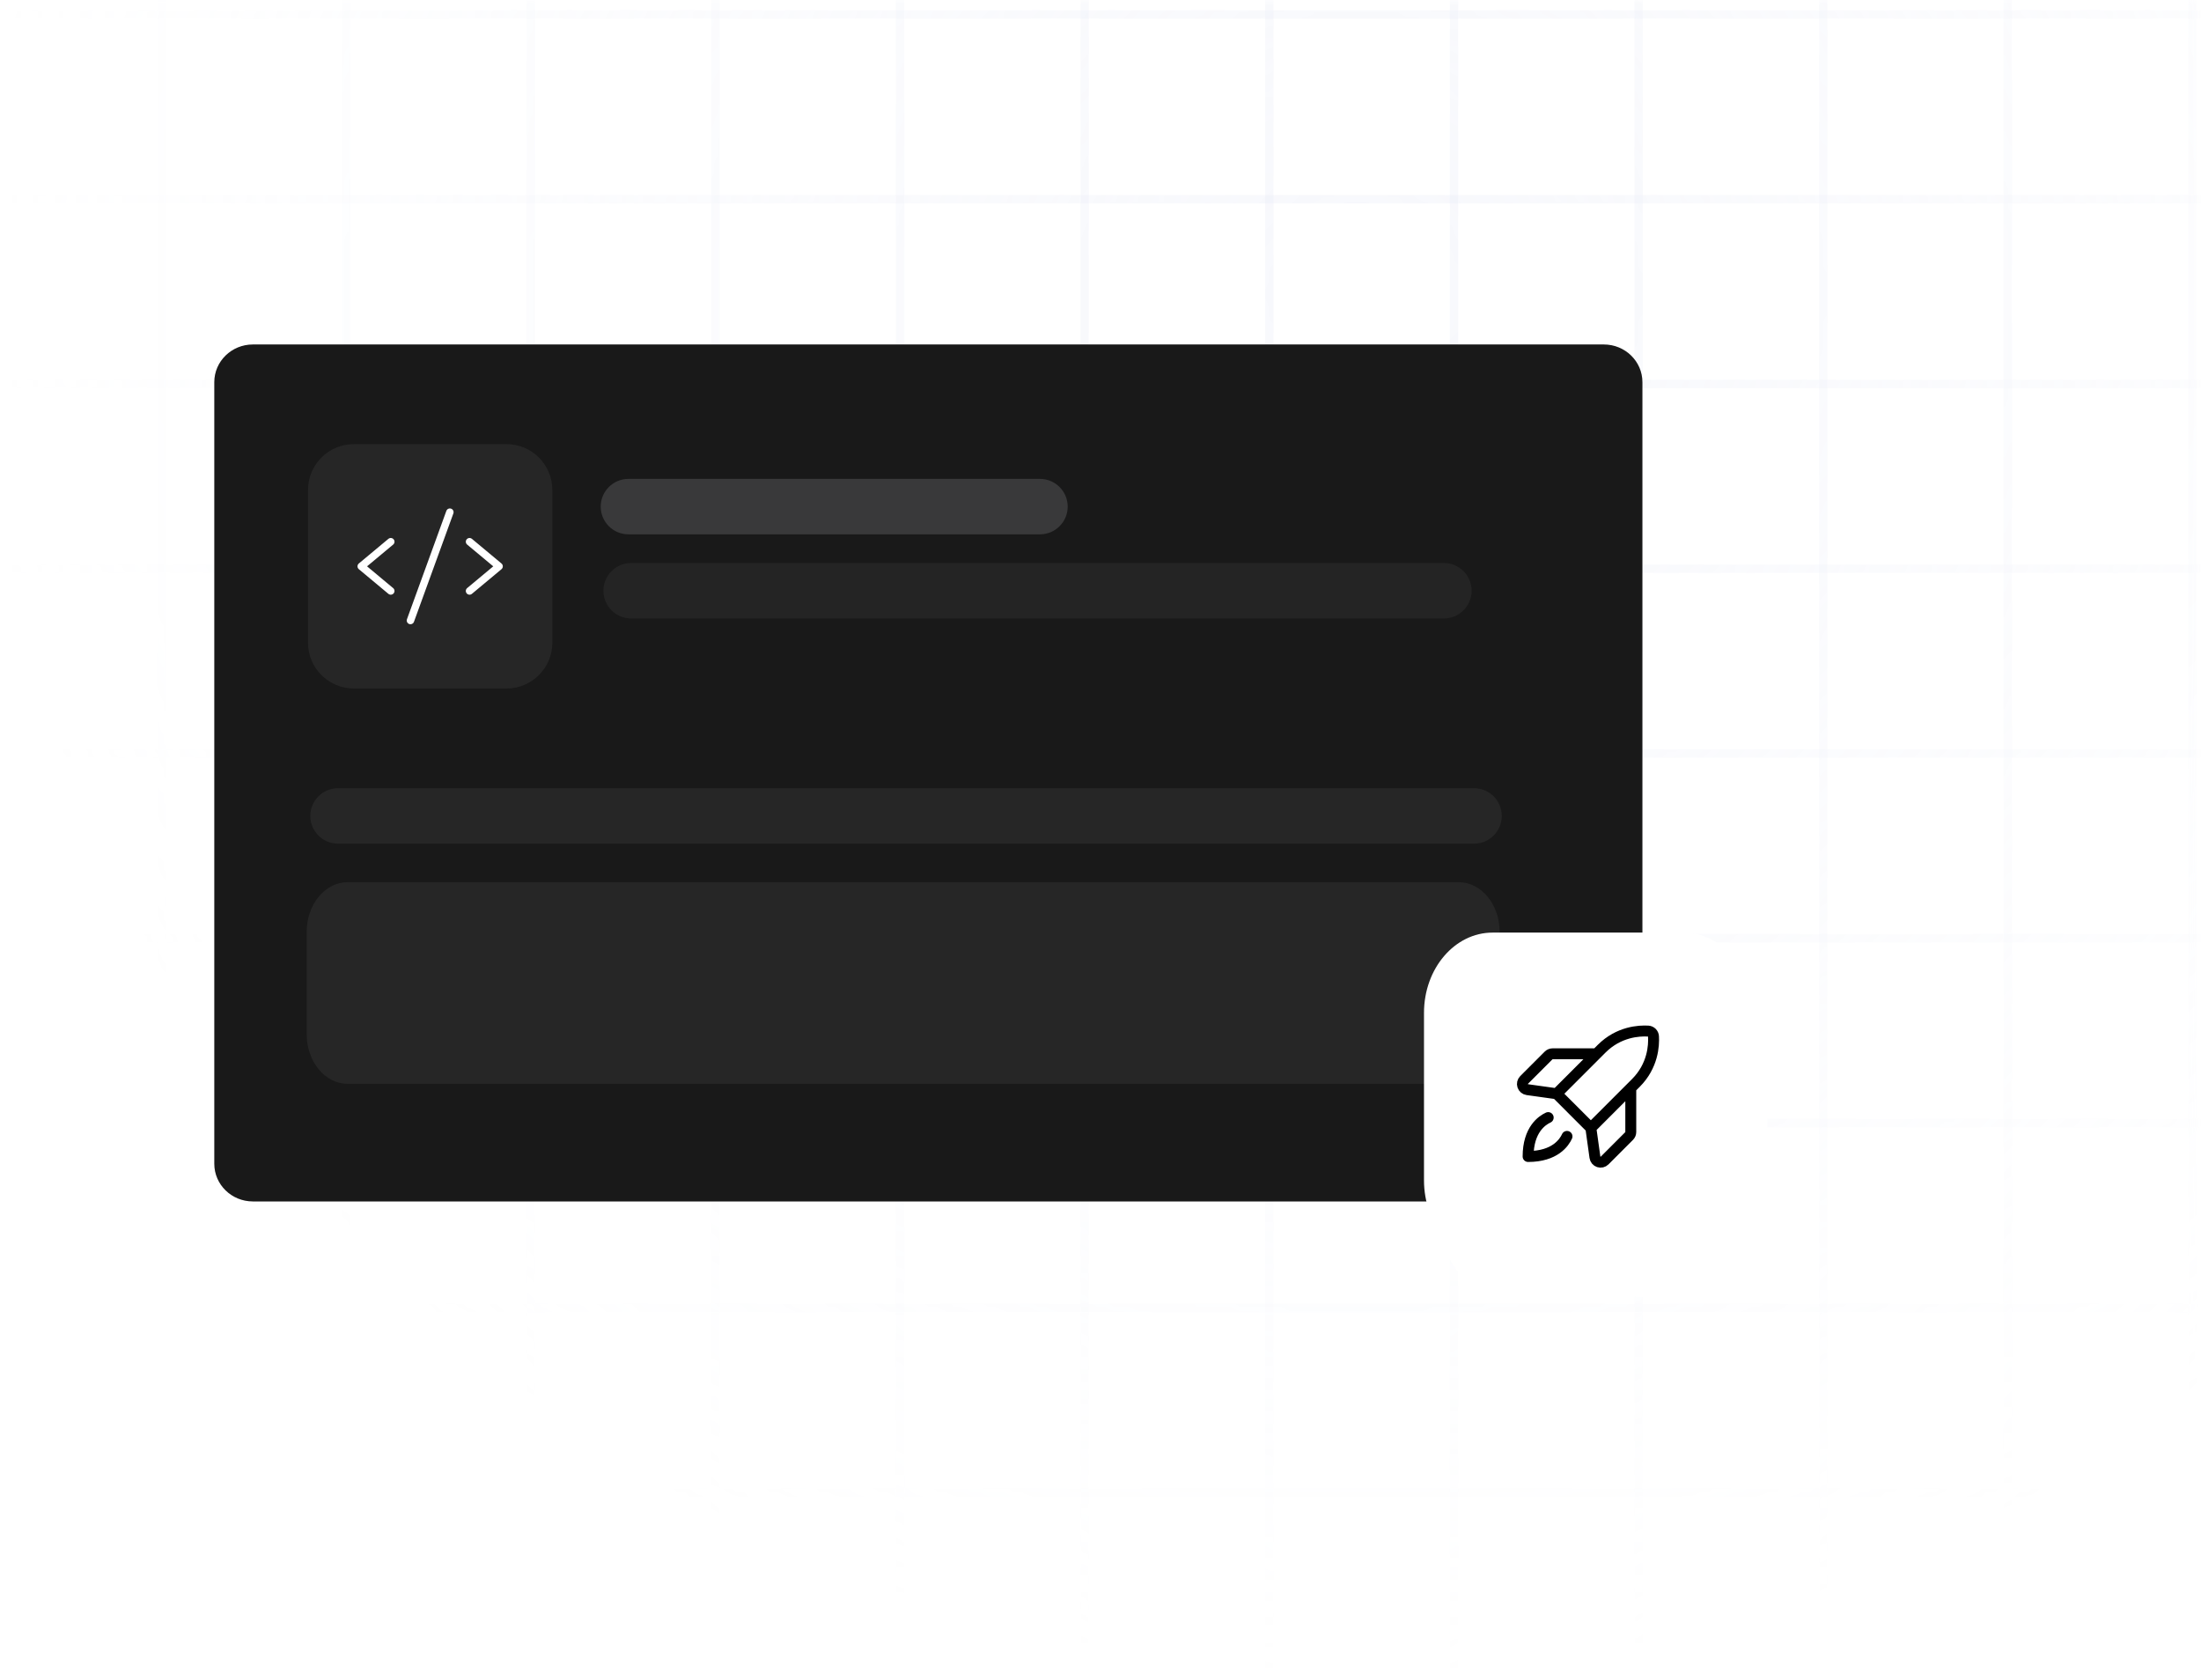 <svg width="262" height="200" viewBox="0 0 262 200" fill="none" xmlns="http://www.w3.org/2000/svg">
<mask id="mask0_8180_6135" style="mask-type:alpha" maskUnits="userSpaceOnUse" x="0" y="0" width="262" height="200">
<path d="M261.674 0H0V200H261.674V0Z" fill="black"/>
</mask>
<g mask="url(#mask0_8180_6135)">
<mask id="mask1_8180_6135" style="mask-type:alpha" maskUnits="userSpaceOnUse" x="-4" y="-130" width="331" height="330">
<path d="M326.578 -129.898H-3.09V199.998H326.578V-129.898Z" fill="url(#paint0_radial_8180_6135)"/>
</mask>
<g mask="url(#mask1_8180_6135)">
<path d="M19.23 -129.898V199.998" stroke="#E0E3F2" stroke-opacity="0.26"/>
<path d="M41.211 -129.898V199.998" stroke="#E0E3F2" stroke-opacity="0.26"/>
<path d="M63.188 -129.898V199.998" stroke="#E0E3F2" stroke-opacity="0.26"/>
<path d="M85.164 -129.898V199.998" stroke="#E0E3F2" stroke-opacity="0.26"/>
<path d="M107.141 -129.898V199.998" stroke="#E0E3F2" stroke-opacity="0.26"/>
<path d="M129.117 -129.898V199.998" stroke="#E0E3F2" stroke-opacity="0.26"/>
<path d="M151.098 -129.898V199.998" stroke="#E0E3F2" stroke-opacity="0.26"/>
<path d="M173.078 -129.898V199.998" stroke="#E0E3F2" stroke-opacity="0.26"/>
<path d="M195.055 -129.898V199.998" stroke="#E0E3F2" stroke-opacity="0.26"/>
<path d="M217.031 -129.898V199.998" stroke="#E0E3F2" stroke-opacity="0.26"/>
<path d="M239.008 -129.898V199.998" stroke="#E0E3F2" stroke-opacity="0.26"/>
<path d="M260.984 -129.898V199.998" stroke="#E0E3F2" stroke-opacity="0.26"/>
<path d="M-3.09 1.715H326.578" stroke="#E0E3F2" stroke-opacity="0.26"/>
<path d="M-3.09 23.707H326.578" stroke="#E0E3F2" stroke-opacity="0.26"/>
<path d="M-3.09 45.699H326.578" stroke="#E0E3F2" stroke-opacity="0.26"/>
<path d="M-3.09 67.695H326.578" stroke="#E0E3F2" stroke-opacity="0.26"/>
<path d="M-3.09 89.688H326.578" stroke="#E0E3F2" stroke-opacity="0.26"/>
<path d="M-3.09 111.68H326.578" stroke="#E0E3F2" stroke-opacity="0.26"/>
<path d="M-3.09 133.672H326.578" stroke="#E0E3F2" stroke-opacity="0.26"/>
<path d="M-3.09 155.668H326.578" stroke="#E0E3F2" stroke-opacity="0.26"/>
<path d="M-3.09 177.66H326.578" stroke="#E0E3F2" stroke-opacity="0.26"/>
<path d="M-3.09 199.652H326.578" stroke="#E0E3F2" stroke-opacity="0.26"/>
</g>
<path d="M190.915 41H30.101C27.564 41 25.508 43.009 25.508 45.488V138.512C25.508 140.991 27.564 143 30.101 143H190.915C193.452 143 195.508 140.991 195.508 138.512V45.488C195.508 43.009 193.452 41 190.915 41Z" fill="#191919"/>
<path d="M173.633 105H41.383C38.69 105 36.508 107.644 36.508 110.905V123.095C36.508 126.356 38.69 129 41.383 129H173.633C176.325 129 178.508 126.356 178.508 123.095V110.905C178.508 107.644 176.325 105 173.633 105Z" fill="#262626"/>
<path d="M175.468 93.816H40.236C38.414 93.816 36.938 95.293 36.938 97.115C36.938 98.936 38.414 100.413 40.236 100.413H175.468C177.29 100.413 178.766 98.936 178.766 97.115C178.766 95.293 177.29 93.816 175.468 93.816Z" fill="#262626"/>
<path d="M123.795 57H74.806C72.984 57 71.508 58.477 71.508 60.298C71.508 62.12 72.984 63.597 74.806 63.597H123.795C125.617 63.597 127.094 62.12 127.094 60.298C127.094 58.477 125.617 57 123.795 57Z" fill="#F3F4FA" fill-opacity="0.15"/>
<path d="M171.878 67.012H75.126C73.305 67.012 71.828 68.488 71.828 70.31C71.828 72.132 73.305 73.608 75.126 73.608H171.878C173.7 73.608 175.177 72.132 175.177 70.31C175.177 68.488 173.7 67.012 171.878 67.012Z" fill="#F3F4FA" fill-opacity="0.05"/>
<path d="M60.295 52.863H42.117C39.106 52.863 36.664 55.305 36.664 58.317V76.494C36.664 79.506 39.106 81.947 42.117 81.947H60.295C63.307 81.947 65.748 79.506 65.748 76.494V58.317C65.748 55.305 63.307 52.863 60.295 52.863Z" fill="#262626"/>
<path d="M46.516 64.477L43 67.407L46.516 70.338M55.893 64.477L59.409 67.407L55.893 70.338M53.549 60.961L48.861 73.854" stroke="white" stroke-width="0.888" stroke-linecap="round" stroke-linejoin="round"/>
<g filter="url(#filter0_f_8180_6135)">
<path d="M169.508 120.553C169.508 115.276 173.162 111 177.671 111H200.385C204.894 111 208.549 115.276 208.549 120.553V140.488C208.549 145.765 204.894 150.041 200.385 150.041H177.671C173.162 150.041 169.508 145.765 169.508 140.488V120.553Z" fill="white"/>
</g>
<g filter="url(#filter1_ddd_8180_6135)">
<path d="M169.508 120.553C169.508 115.276 173.162 111 177.671 111H200.385C204.894 111 208.549 115.276 208.549 120.553V140.488C208.549 145.765 204.894 150.041 200.385 150.041H177.671C173.162 150.041 169.508 145.765 169.508 140.488V120.553Z" fill="white"/>
</g>
<path d="M185.296 130.18L190.652 124.823C192.691 122.785 195.113 122.659 196.193 122.723C196.358 122.733 196.513 122.804 196.63 122.92C196.746 123.037 196.817 123.192 196.827 123.357C196.891 124.437 196.763 126.861 194.726 128.898L189.37 134.254M185.296 130.18L189.37 134.254M185.296 130.18L181.806 129.693C181.681 129.675 181.563 129.623 181.467 129.542C181.37 129.461 181.298 129.355 181.258 129.236C181.218 129.116 181.212 128.988 181.241 128.865C181.27 128.743 181.332 128.63 181.421 128.541L184.337 125.626C184.464 125.498 184.636 125.427 184.816 125.427H190.049M189.37 134.254L189.857 137.744C189.875 137.869 189.927 137.986 190.008 138.083C190.089 138.18 190.195 138.252 190.314 138.292C190.434 138.332 190.562 138.338 190.685 138.309C190.807 138.28 190.92 138.218 191.009 138.129L193.924 135.213C194.051 135.086 194.123 134.914 194.123 134.734V129.501M186.531 135.257C186.203 135.978 185.096 137.649 181.901 137.649C181.901 134.454 183.572 133.347 184.292 133.018" stroke="black" stroke-width="1.301" stroke-linecap="round" stroke-linejoin="round"/>
</g>
<defs>
<filter id="filter0_f_8180_6135" x="160.608" y="102.1" width="56.841" height="56.839" filterUnits="userSpaceOnUse" color-interpolation-filters="sRGB">
<feFlood flood-opacity="0" result="BackgroundImageFix"/>
<feBlend mode="normal" in="SourceGraphic" in2="BackgroundImageFix" result="shape"/>
<feGaussianBlur stdDeviation="4.45" result="effect1_foregroundBlur_8180_6135"/>
</filter>
<filter id="filter1_ddd_8180_6135" x="167.556" y="109.699" width="45.548" height="46.197" filterUnits="userSpaceOnUse" color-interpolation-filters="sRGB">
<feFlood flood-opacity="0" result="BackgroundImageFix"/>
<feColorMatrix in="SourceAlpha" type="matrix" values="0 0 0 0 0 0 0 0 0 0 0 0 0 0 0 0 0 0 127 0" result="hardAlpha"/>
<feOffset dx="1.301" dy="2.603"/>
<feGaussianBlur stdDeviation="1.627"/>
<feComposite in2="hardAlpha" operator="out"/>
<feColorMatrix type="matrix" values="0 0 0 0 0.247 0 0 0 0 0.278 0 0 0 0 0.365 0 0 0 0.13 0"/>
<feBlend mode="normal" in2="BackgroundImageFix" result="effect1_dropShadow_8180_6135"/>
<feColorMatrix in="SourceAlpha" type="matrix" values="0 0 0 0 0 0 0 0 0 0 0 0 0 0 0 0 0 0 127 0" result="hardAlpha"/>
<feOffset dx="0.521" dy="1.041"/>
<feGaussianBlur stdDeviation="0.651"/>
<feComposite in2="hardAlpha" operator="out"/>
<feColorMatrix type="matrix" values="0 0 0 0 0.247 0 0 0 0 0.278 0 0 0 0 0.365 0 0 0 0.14 0"/>
<feBlend mode="normal" in2="effect1_dropShadow_8180_6135" result="effect2_dropShadow_8180_6135"/>
<feColorMatrix in="SourceAlpha" type="matrix" values="0 0 0 0 0 0 0 0 0 0 0 0 0 0 0 0 0 0 127 0" result="hardAlpha"/>
<feOffset dy="0.651"/>
<feGaussianBlur stdDeviation="0.976"/>
<feComposite in2="hardAlpha" operator="out"/>
<feColorMatrix type="matrix" values="0 0 0 0 0.247 0 0 0 0 0.278 0 0 0 0 0.365 0 0 0 0.15 0"/>
<feBlend mode="normal" in2="effect2_dropShadow_8180_6135" result="effect3_dropShadow_8180_6135"/>
<feBlend mode="normal" in="SourceGraphic" in2="effect3_dropShadow_8180_6135" result="shape"/>
</filter>
<radialGradient id="paint0_radial_8180_6135" cx="0" cy="0" r="1" gradientUnits="userSpaceOnUse" gradientTransform="translate(161.744 35.05) rotate(90) scale(164.948 164.834)">
<stop/>
<stop offset="1" stop-opacity="0"/>
</radialGradient>
</defs>
</svg>
